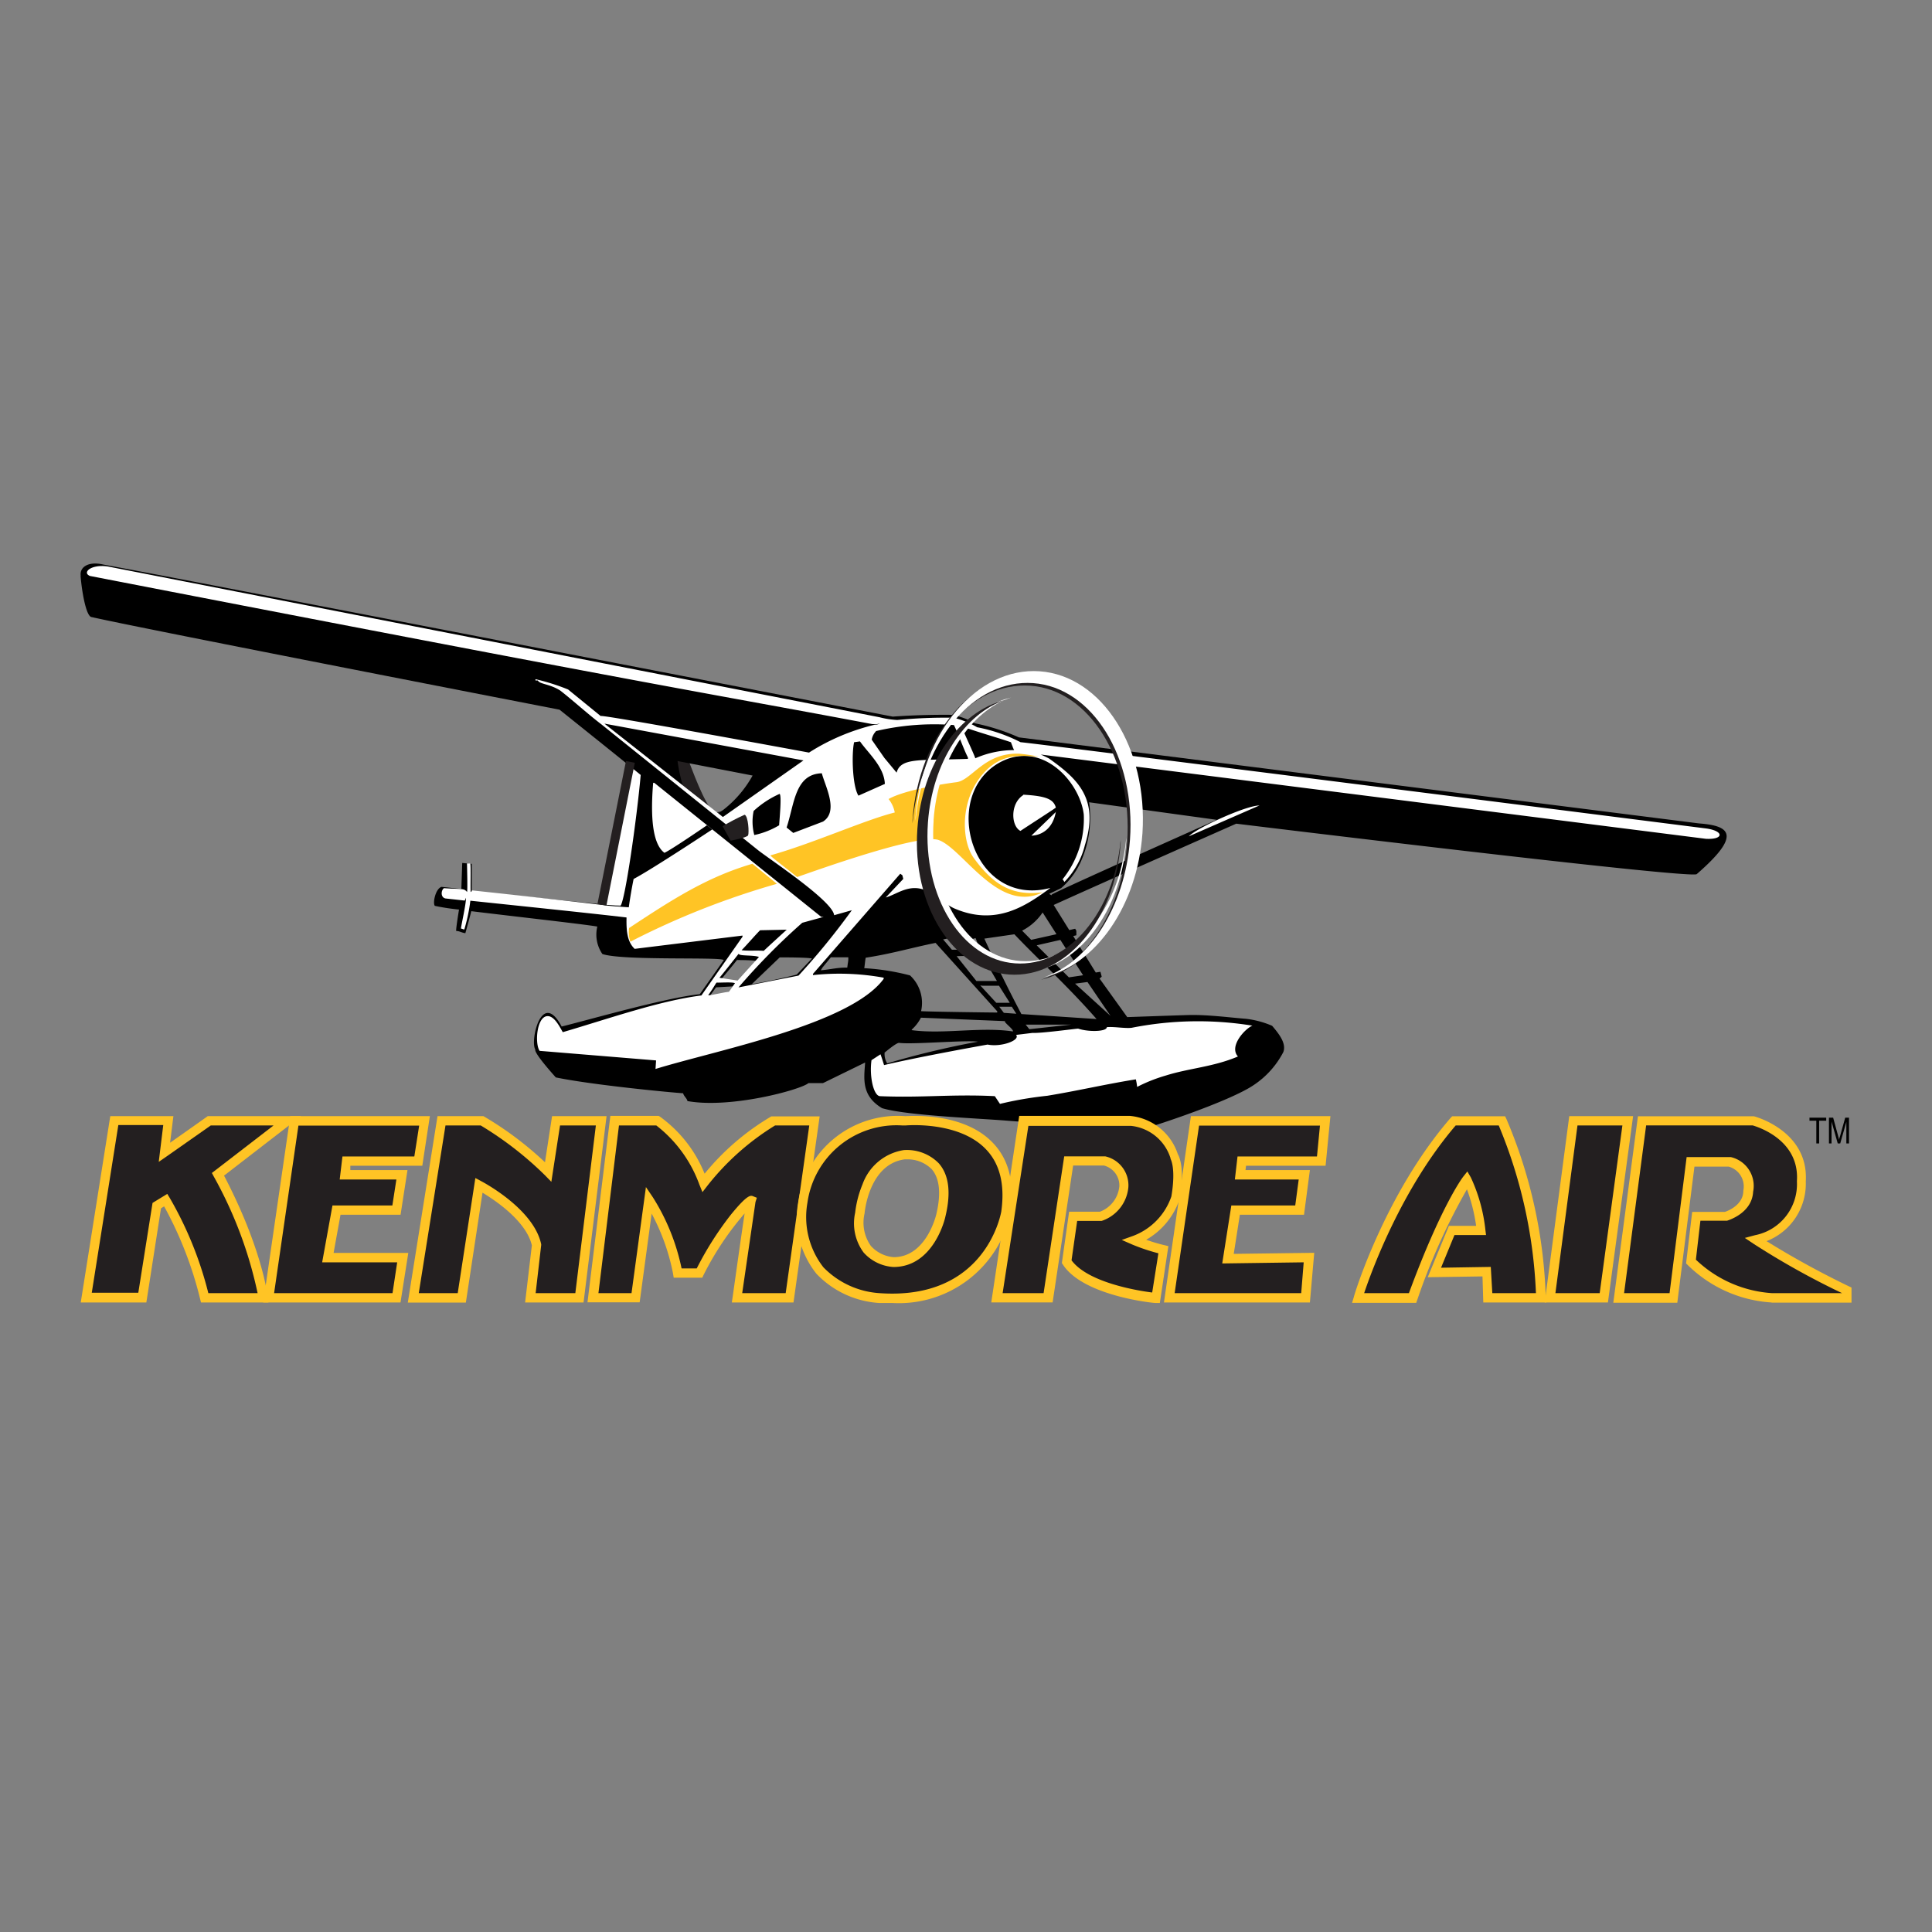 <svg xmlns="http://www.w3.org/2000/svg" width="24" height="24" fill="none" viewBox="0 0 24 24"><rect x="0" y="0" width="24" height="24" fill="#808080" stroke="none"/><path fill="#231F20" d="M8.893 10.22H8.87c-.158-.027-.32-.256-.482-.673-.077-.2-.14-.538-.202-.558-.11 0-.217.268-.256.397l-.127-.033c.013-.051.135-.496.383-.496.135 0 .225.219.373.606.093.242.235.611.33.626.14.025.733-.441 1.226-.906l.09.097c-.167.154-1.013.94-1.31.94z"/><path fill="#fff" d="M7.83 9.42l-.354 1.819.29.011.262-1.655-.198-.176z"/><path fill="#000" d="M8.417 9.454l.932.18a1.395 1.395 0 0 1-.435.478l-.43-.35a1.807 1.807 0 0 1-.067-.308zM1.001 7.155c.014.177.067.511.14.511.639.146 5.81 1.15 5.81 1.15s.867.694 1.008.811c-.047.534-.198 1.599-.255 1.63L5.86 11.07v-.339l-.118-.011-.011.323-.246-.026c-.074.02-.113.202-.083.236.1.021.2.036.3.046 0 0-.04.24-.035.266.042 0 .067.022.114.027 0 0 .066-.238.073-.273.538.066 1.386.16 1.566.191a.425.425 0 0 0 .063.341c.255.087 1.506.032 1.507.077l-.297.422c-.428.045-1.39.322-1.716.402-.249-.47-.394.18-.328.284-.014.05.22.307.255.348.46.095 1.43.187 1.582.197.008.036.046.061.054.097.536.096 1.404-.14 1.503-.223h.18l.524-.256c-.014.2-.05.411.21.567.306.093 1.238.128 1.571.157.308.022 1.553.128 1.686.096.132-.032 1.066-.34 1.36-.54a1.1 1.1 0 0 0 .368-.41c.042-.112-.064-.237-.139-.326a1.15 1.15 0 0 0-.334-.088c-.156-.011-.464-.052-.7-.046-.236.007-.766.026-.766.026l-.344-.479.027-.023-.016-.061-.058.009-.28-.453.039-.01v-.056l-.015-.025-.073.017-.194-.312c.576-.262 2.268-1.01 2.268-1.01s5.639.69 5.72.627c.557-.484.422-.601.03-.63l-8.45-1.069a2.642 2.642 0 0 0-.546-.175.903.903 0 0 0-.283-.105 9.004 9.004 0 0 0-.738.022c-8.7-1.683-8.981-1.735-9.811-1.89-.185-.042-.288.035-.277.135v.008zm11.174 4.643h-.35l-.109-.128.256-.055.057.065.09-.027.056.145zm.025.072l.184.316h-.255l-.245-.308.316-.008zm0 .375h.21l.134.212h-.168l-.199-.216.023.004zm.863-1.124s-.028-.013-.028-.018l.148-.071a.951.951 0 0 0 .238-.316c.107-.234.145-.494.108-.75l1.585.218c-.012.006-2.05.913-2.05.93v.007zm.061.484l-.314.07-.113-.114a.681.681 0 0 0 .255-.226l.172.27zm.331.51l-.177.026-.4-.398.294-.067.283.44zm.34.504l-.44-.4.154-.02.286.42zm-1.107-.022a18.397 18.397 0 0 1-.46-.937l.373-.054c.299.316.659.639 1.021 1.053l-.934-.062zm-1.362.208v-.015a.511.511 0 0 0 .114-.148l1.05.043c-.042 0 .108.103.092.128-.396-.06-.86.037-1.256-.016v.008zm-.336.27s.15-.127.18-.12c.17.022.806-.036.978-.015-.38.07-.757.16-1.127.27a.22.22 0 0 1-.031-.142v.008zm-.255-1.04c.007-.04.011-.097.019-.138.319-.048.582-.127.868-.184l.766.85v.015c-.061 0-.845-.01-.946-.017a.466.466 0 0 0-.137-.444 2.887 2.887 0 0 0-.57-.09v.008zm-.547.027c.015-.014.023-.038.038-.054l.095-.116h.217c0 .061 0 .024-.013.128-.126-.002-.204.023-.336.034l-.001.008zm-.86.174l.358-.343c.073 0 .344 0 .401.014-.015.014-.176.187-.191.2a6.73 6.73 0 0 1-.566.12l-.001.009zm-.169-.31c.045 0 .166 0 .255.012a7.124 7.124 0 0 0-.237.276l-.225-.041s.197-.235.208-.255l-.001.007zm3.466.667l-.155-.011-.057-.076h.156l.056.087zm.117.135h.568l-.523.057-.046-.057zm-3.675-.383l-.248.025.076-.105.264-.015-.092.095z"/><path fill="#fff" d="M10.926 8.91c.072.019.145.03.22.034.232-.022.466-.032.7-.028.103.025.2.064.292.118.188.036.37.099.54.186.158.01 8.52 1.072 8.52 1.072.22.031.218.14-.007.128l-8.262-1.047s.11.05.11.055c.359.255.615.504.438 1.07a.993.993 0 0 1-.255.458s-.018-.032-.023-.032c.183-.227.277-.513.264-.805-.046-.405-.525-.944-1.059-.639-.731.427-.314 1.804.645 1.55-.295.216-.669.48-1.191.256-.14-.06-.238-.2-.415-.244-.177-.044-.313.071-.44.107l.218-.231-.012-.046-.026-.018-1.084 1.244v.015a3.09 3.09 0 0 1 .878.032v.015c-.415.566-2.066.883-2.834 1.119l.007-.106-1.447-.119c-.06-.09-.037-.407.086-.43.091-.017.161.127.202.198.566-.166 1.204-.391 1.722-.456l.511-.73v-.014l-1.34.165c-.09-.085-.105-.215-.101-.39-.461-.054-1.342-.145-1.94-.208a2.2 2.2 0 0 1-.075.357c-.014 0-.028-.01-.042-.011 0-.025.068-.322.062-.383 0 0-.012.037-.017.035l-.237-.026c-.063-.013-.056-.101-.019-.128.222.015.25 0 .286.047.01 0 0-.355 0-.354h.04c.011 0 0 .353.007.354.008.001.012-.02.018-.019.537.057 1.308.143 1.69.19.127.012.206.016.255.02a5.82 5.82 0 0 1 .06-.352c.23-.121.976-.615.976-.615l-.065-.052s-.439.302-.528.342c-.176-.128-.165-.571-.14-.87h.013l2.075 1.666h.03l-.266.073a8.122 8.122 0 0 0-.792.803l.746-.147c.236-.257.457-.528.662-.812l-.22.062c-.017-.174-.774-.676-.939-.803L7.473 9c-.183-.14-.333-.28-.511-.42-.128-.084-.263-.081-.28-.127h-.03v-.016c.139.032.274.075.405.128l.405.33c0-.025 2.588.454 2.588.454.25-.16.526-.276.815-.346 0 0 .053 0 .063-.02-.016.017-.072.014-.098.011-2.072-.39-2.267-.395-9.712-1.839-.103-.042.014-.149.221-.118l9.587 1.873zm1.189.51a1.2 1.2 0 0 1 .483-.102s-.016-.03-.016-.035l-.024-.063c-.193-.065-.42-.128-.613-.198-.002.015.152.338.17.396v.002zm-1.235-.334a.191.191 0 0 0-.051.103l.157.226.152.183c.051-.19.291-.15.886-.171V9.41c-.059-.116-.115-.286-.174-.403-.325-.025-.652 0-.97.075v.003zm-.27.134c-.033.147-.021.549.054.664l.328-.146c-.009-.214-.208-.383-.309-.528l-.072.01zm-.838 1.06l.082.067.37-.141c.198-.128.027-.438-.015-.6-.335.01-.34.38-.437.672v.003zm5.873-.274c-.168 0-.783.281-.877.383l.877-.383zm-2.937-.127c-.162.107-.148.383-.032.443.147-.097.44-.285.44-.29-.028-.105-.124-.144-.403-.16l-.005.007zm-3.03.383c.007-.111.034-.383.006-.4a1.178 1.178 0 0 0-.322.212.647.647 0 0 0 .008.299c.11-.023.216-.065.312-.123l-.005.012zm3.434-.171l-.3.29c.118-.003.268-.078.305-.302l-.005.012zm-3.67 1.465c-.063.063-.168.186-.23.248.09.011.184 0 .275.008.082-.077.203-.187.286-.263l-.332.007zm-.275.303s-.215.273-.23.287l.226.035.265-.293c-.067-.027-.252-.009-.251-.04l-.01.011zm-.275.359a1.913 1.913 0 0 1-.093.143c-.012.015.188-.035.255-.04.027-.033.05-.073.076-.106-.018-.019-.19-.006-.228-.009l-.01.012zm3.73.638c.057.065-.182.155-.354.12 0 0-.829.147-1.286.255-.015-.047-.028-.091-.044-.134l-.112.073c-.028.206.026.44.104.447.527.022.901-.027 1.428 0l.064.096c.194-.047.39-.08.588-.101.383-.063.725-.144 1.1-.204a.756.756 0 0 1 .016.094c.114-.059.234-.106.358-.142.29-.091.589-.106.894-.236-.115-.128.09-.347.18-.383a4.226 4.226 0 0 0-1.502.027c-.088.009-.22-.017-.307-.008 0 .056-.225.062-.356.018-.027 0-.465.06-.566.053M8.98 10.149l1.001-.703-2.473-.457 1.472 1.16z"/><path fill="#FFC425" d="M12.665 9.363c-.44-.018-.591.33-.785.354-.155.019-.646.097-.842.209a.375.375 0 0 1 .077.167c-.373.093-1.011.383-1.546.533 0 .01.237.19.333.269.198-.068 1.517-.545 1.758-.46.304.109.742.92 1.292.65-.37.046-.605-.082-.855-.426-.143-.197-.169-.639.048-.96.244-.358.531-.314.76-.299a2.13 2.13 0 0 0-.24-.037zM9.347 10.73c-.567.166-.999.446-1.532.798a.347.347 0 0 0 .016.17c.582-.3 1.192-.54 1.82-.719l-.304-.249z"/><path fill="#231F20" d="M14.002 10.463c.072-1.02-.466-1.894-1.204-1.945-.738-.051-1.373.71-1.462 1.71v-.044c.074-1.057.766-1.87 1.542-1.813.776.056 1.35.955 1.273 2.012-.064.907-.582 1.633-1.218 1.788.563-.196 1.01-.872 1.069-1.707z"/><path fill="#fff" d="M14.037 10.432c.073-1.022-.466-1.894-1.202-1.946-.737-.053-1.374.711-1.462 1.712v-.046c.075-1.056.766-1.868 1.542-1.813.776.055 1.346.956 1.277 2.012-.065.907-.582 1.633-1.22 1.788.56-.194 1.002-.872 1.065-1.707z"/><path fill="#fff" d="M11.598 10.19c-.066.92.418 1.702 1.08 1.748.664.046 1.234-.638 1.313-1.532v.04c-.066.95-.686 1.68-1.384 1.63-.697-.05-1.209-.858-1.142-1.808.059-.814.523-1.467 1.095-1.603-.502.168-.91.776-.963 1.525z"/><path fill="#231F20" d="M11.527 10.22c-.065.918.42 1.7 1.082 1.747.662.048 1.233-.638 1.312-1.532v.041c-.066.949-.685 1.678-1.384 1.63-.698-.05-1.209-.86-1.141-1.809.057-.814.522-1.466 1.094-1.603-.508.168-.91.776-.963 1.526z"/><path fill="#fff" d="M7.476 11.239l.354-1.774-.354 1.774z"/><path fill="#231F20" d="M7.422 11.228l.354-1.774.11.022-.353 1.774-.11-.022zm1.828-1.107c.046.017.057.226.043.256-.014.029-.217.066-.217.066l-.1-.179c.088-.053.18-.101.274-.143z"/><path fill="#000" d="M22.563 14.204v-.282h-.085v-.038h.208v.038h-.088v.282h-.035zm.157 0v-.32h.052l.062.227.012.047c0-.012.007-.029.014-.052l.062-.222h.047v.32h-.033v-.268l-.076.268h-.031l-.077-.272v.272h-.033z"/><path fill="#231F20" d="M1.42 13.922h.667l-.048.395c.348-.243.561-.395.561-.395h.968l-.862.665c.494.93.562 1.532.562 1.532h-.726a4.571 4.571 0 0 0-.484-1.215l-.11.069-.18 1.149h-.697l.348-2.2z"/><path fill="#FFC425" d="M3.333 16.18h-.836l-.011-.044a4.69 4.69 0 0 0-.447-1.15L2 15.01l-.182 1.17h-.815l.367-2.315h.784l-.041.33c.28-.196.452-.319.454-.32l.014-.01H3.74l-.957.739c.472.903.541 1.487.544 1.512l.007.065zm-.745-.116H3.2a5.158 5.158 0 0 0-.545-1.45l-.023-.043.766-.59h-.78l-.546.383-.1.069.056-.457H1.47l-.33 2.083h.578l.177-1.116.183-.112.03.049c.215.37.377.77.48 1.184z"/><path fill="#231F20" d="M5.133 16.122h.603l.213-1.405s.63.33.717.746l-.077.654h.609l.272-2.195h-.562l-.097.638a4.305 4.305 0 0 0-.822-.638h-.504l-.352 2.2z"/><path fill="#FFC425" d="M7.249 16.18h-.726l.084-.71c-.07-.3-.452-.557-.613-.654l-.207 1.365h-.721l.369-2.316h.57l.012.007c.272.16.524.35.753.566l.088-.573h.677l-.286 2.316zm-.595-.116h.493l.255-2.083h-.445l-.108.7-.08-.082a4.274 4.274 0 0 0-.797-.618h-.438l-.332 2.083h.484l.219-1.43.071.038c.027.014.655.346.747.785v.009l-.069.598z"/><path fill="#231F20" d="M4.925 16.123h-1.59l.32-2.2h1.616l-.076.5h-.891l-.02.17h.708l-.07.44h-.744l-.107.59h.931l-.077.5z"/><path fill="#FFC425" d="M4.975 16.18H3.27l.336-2.315H5.34l-.094.616h-.894v.054h.71l-.086.555H4.23l-.086.474h.928l-.097.617zm-1.571-.116h1.472l.058-.383h-.932l.128-.706h.744l.05-.323H4.22l.034-.286h.893l.06-.383h-1.5l-.302 2.081z"/><path fill="#231F20" d="M7.633 13.922l-.27 2.2h.532l.165-1.216c.175.279.297.587.358.91h.271c.33-.648.649-.929.639-.9-.01.03-.174 1.206-.174 1.206h.652l.31-2.2h-.51c-.334.2-.63.46-.87.766-.233-.57-.572-.766-.572-.766h-.53z"/><path fill="#FFC425" d="M9.857 16.18h-.766l.01-.066c.053-.376.113-.805.149-1.04a3.68 3.68 0 0 0-.511.766l-.015.032h-.355l-.008-.049c-.05-.26-.14-.512-.266-.747l-.149 1.102h-.648l.284-2.316h.6l.014.008c.25.18.442.425.557.71.232-.285.512-.525.829-.712h.6l-.325 2.313zm-.638-.116h.541l.293-2.083h-.425a3.193 3.193 0 0 0-.84.748l-.062.08-.038-.093a1.632 1.632 0 0 0-.535-.735h-.464l-.255 2.083h.411l.179-1.318.086.127c.171.27.292.57.357.884h.188a4.04 4.04 0 0 1 .422-.665c.208-.256.248-.243.275-.233l.05.02-.017.052-.165 1.133z"/><path fill="#231F20" d="M11.244 13.922a1.196 1.196 0 0 0-1.277 1.014c-.128 1.149.951 1.186.951 1.186 1.375.097 1.57-1.061 1.57-1.061.19-1.277-1.244-1.139-1.244-1.139zm.446 1.179s-.128.58-.59.58c0 0-.511-.019-.417-.61 0 0 .049-.659.552-.726 0 0 .649-.058.455.756z"/><path fill="#FFC425" d="M11.084 16.186h-.163a1.176 1.176 0 0 1-.779-.363 1.116 1.116 0 0 1-.226-.893 1.248 1.248 0 0 1 1.327-1.065c.06 0 .722-.055 1.091.332.2.208.272.501.219.873a1.418 1.418 0 0 1-1.469 1.116zm.128-2.205a1.117 1.117 0 0 0-1.182.961 1.015 1.015 0 0 0 .198.8c.184.19.433.305.698.322 1.306.092 1.503-.967 1.512-1.012.047-.333-.016-.594-.19-.775-.338-.355-.993-.297-.999-.296h-.037zm-.114 1.758a.541.541 0 0 1-.37-.18.61.61 0 0 1-.105-.494 1.31 1.31 0 0 1 .092-.354.65.65 0 0 1 .511-.424.554.554 0 0 1 .437.165c.127.146.152.368.081.661-.005.03-.149.626-.644.626h-.002zm.14-1.337c-.447.06-.498.667-.498.672a.5.5 0 0 0 .078.403.428.428 0 0 0 .283.14c.408 0 .53-.53.531-.536.06-.255.04-.443-.057-.556a.423.423 0 0 0-.314-.123h-.022z"/><path fill="#231F20" d="M12.716 13.922l-.33 2.2h.63l.255-1.7h.447a.312.312 0 0 1 .242.32.432.432 0 0 1-.29.369h-.339l-.079.561c.241.368 1.11.451 1.11.451l.095-.595a2.47 2.47 0 0 1-.362-.117.845.845 0 0 0 .51-.531c.068-.397-.019-.511-.019-.511a.639.639 0 0 0-.541-.442l-1.329-.005z"/><path fill="#FFC425" d="M14.408 16.186h-.055c-.037 0-.9-.09-1.15-.478l-.012-.018.09-.638h.384a.375.375 0 0 0 .24-.318.256.256 0 0 0-.19-.255h-.384l-.255 1.7h-.762l.347-2.317h1.376a.694.694 0 0 1 .594.474c.022.038.087.184.024.549v.006a.916.916 0 0 1-.417.51c.061.021.138.046.223.066l.053.013-.106.706zm-1.954-.122h.51l.256-1.699h.511a.368.368 0 0 1 .286.383.487.487 0 0 1-.333.419h-.303l-.07.489c.204.276.817.377 1.002.4l.077-.487a2.456 2.456 0 0 1-.32-.107l-.135-.059.14-.05a.8.8 0 0 0 .476-.49c.06-.354-.01-.466-.01-.467v-.007a.577.577 0 0 0-.49-.403h-1.276l-.32 2.078z"/><path fill="#231F20" d="M14.844 13.923l-.319 2.2h1.694l.04-.5-1.008.013.096-.603h.794l.06-.44h-.795l.02-.17h.987l.049-.5h-1.618z"/><path fill="#FFC425" d="M16.272 16.18h-1.813l.335-2.315h1.733l-.06.616h-.988l-.007.054h.8l-.073.555h-.797l-.076.486 1-.013-.054.618zm-1.68-.116h1.572l.031-.383-1.012.014.113-.72h.794l.043-.323h-.793l.033-.286h.987l.037-.383h-1.502l-.303 2.081z"/><path fill="#231F20" d="M16.868 16.122h.68c.406-1.113.678-1.467.678-1.467.091.2.15.412.174.63h-.365l-.216.522.649-.01.01.325h.668a6.02 6.02 0 0 0-.487-2.2h-.6c-.813.94-1.191 2.2-1.191 2.2z"/><path fill="#FFC425" d="M19.208 16.18h-.782l-.01-.324-.68.01.263-.638h.338a2.187 2.187 0 0 0-.114-.454 7.828 7.828 0 0 0-.616 1.37l-.014.04h-.797l.023-.076c0-.013.383-1.277 1.202-2.222l.018-.019h.658l.016.033a6.1 6.1 0 0 1 .489 2.223l.006.058zm-.67-.116h.542a6.034 6.034 0 0 0-.462-2.083h-.535c-.672.785-1.043 1.803-1.137 2.083h.556c.398-1.078.662-1.43.673-1.445l.053-.067.043.074c.096.206.157.426.181.652l.008.064h-.392l-.167.406.618-.01.019.326z"/><path fill="#231F20" d="M19.55 13.923h.676l-.298 2.2h-.668l.29-2.2z"/><path fill="#FFC425" d="M19.974 16.18h-.785l.305-2.315h.793l-.313 2.316zm-.652-.116h.55l.282-2.083h-.558l-.274 2.083z"/><path fill="#231F20" d="M20.4 13.922l-.292 2.2h.678l.21-1.69h.485a.314.314 0 0 1 .232.368c-.01.233-.28.31-.28.31h-.362l-.068.561c.27.269.63.43 1.01.45h.928v-.092a9.844 9.844 0 0 1-1.132-.628.708.708 0 0 0 .562-.727c.038-.59-.6-.752-.6-.752h-1.372z"/><path fill="#FFC425" d="M22.008 16.18a1.626 1.626 0 0 1-1.042-.465l-.021-.02.076-.64h.405c.038-.012.225-.085.23-.255v-.008a.256.256 0 0 0-.182-.3h-.425l-.213 1.691h-.795l.306-2.316h1.44c.008 0 .683.18.645.808a.766.766 0 0 1-.487.743c.33.205.672.392 1.022.561l.033.015v.188h-.995l.003-.001zm-.941-.532c.257.246.592.393.946.416h.87a9.824 9.824 0 0 1-1.104-.616l-.104-.07.127-.034a.646.646 0 0 0 .52-.665v-.009c.033-.51-.486-.671-.55-.69h-1.323l-.274 2.084h.565l.212-1.69h.55a.367.367 0 0 1 .276.43c-.014.268-.31.355-.323.36h-.332l-.056.484z"/></svg>